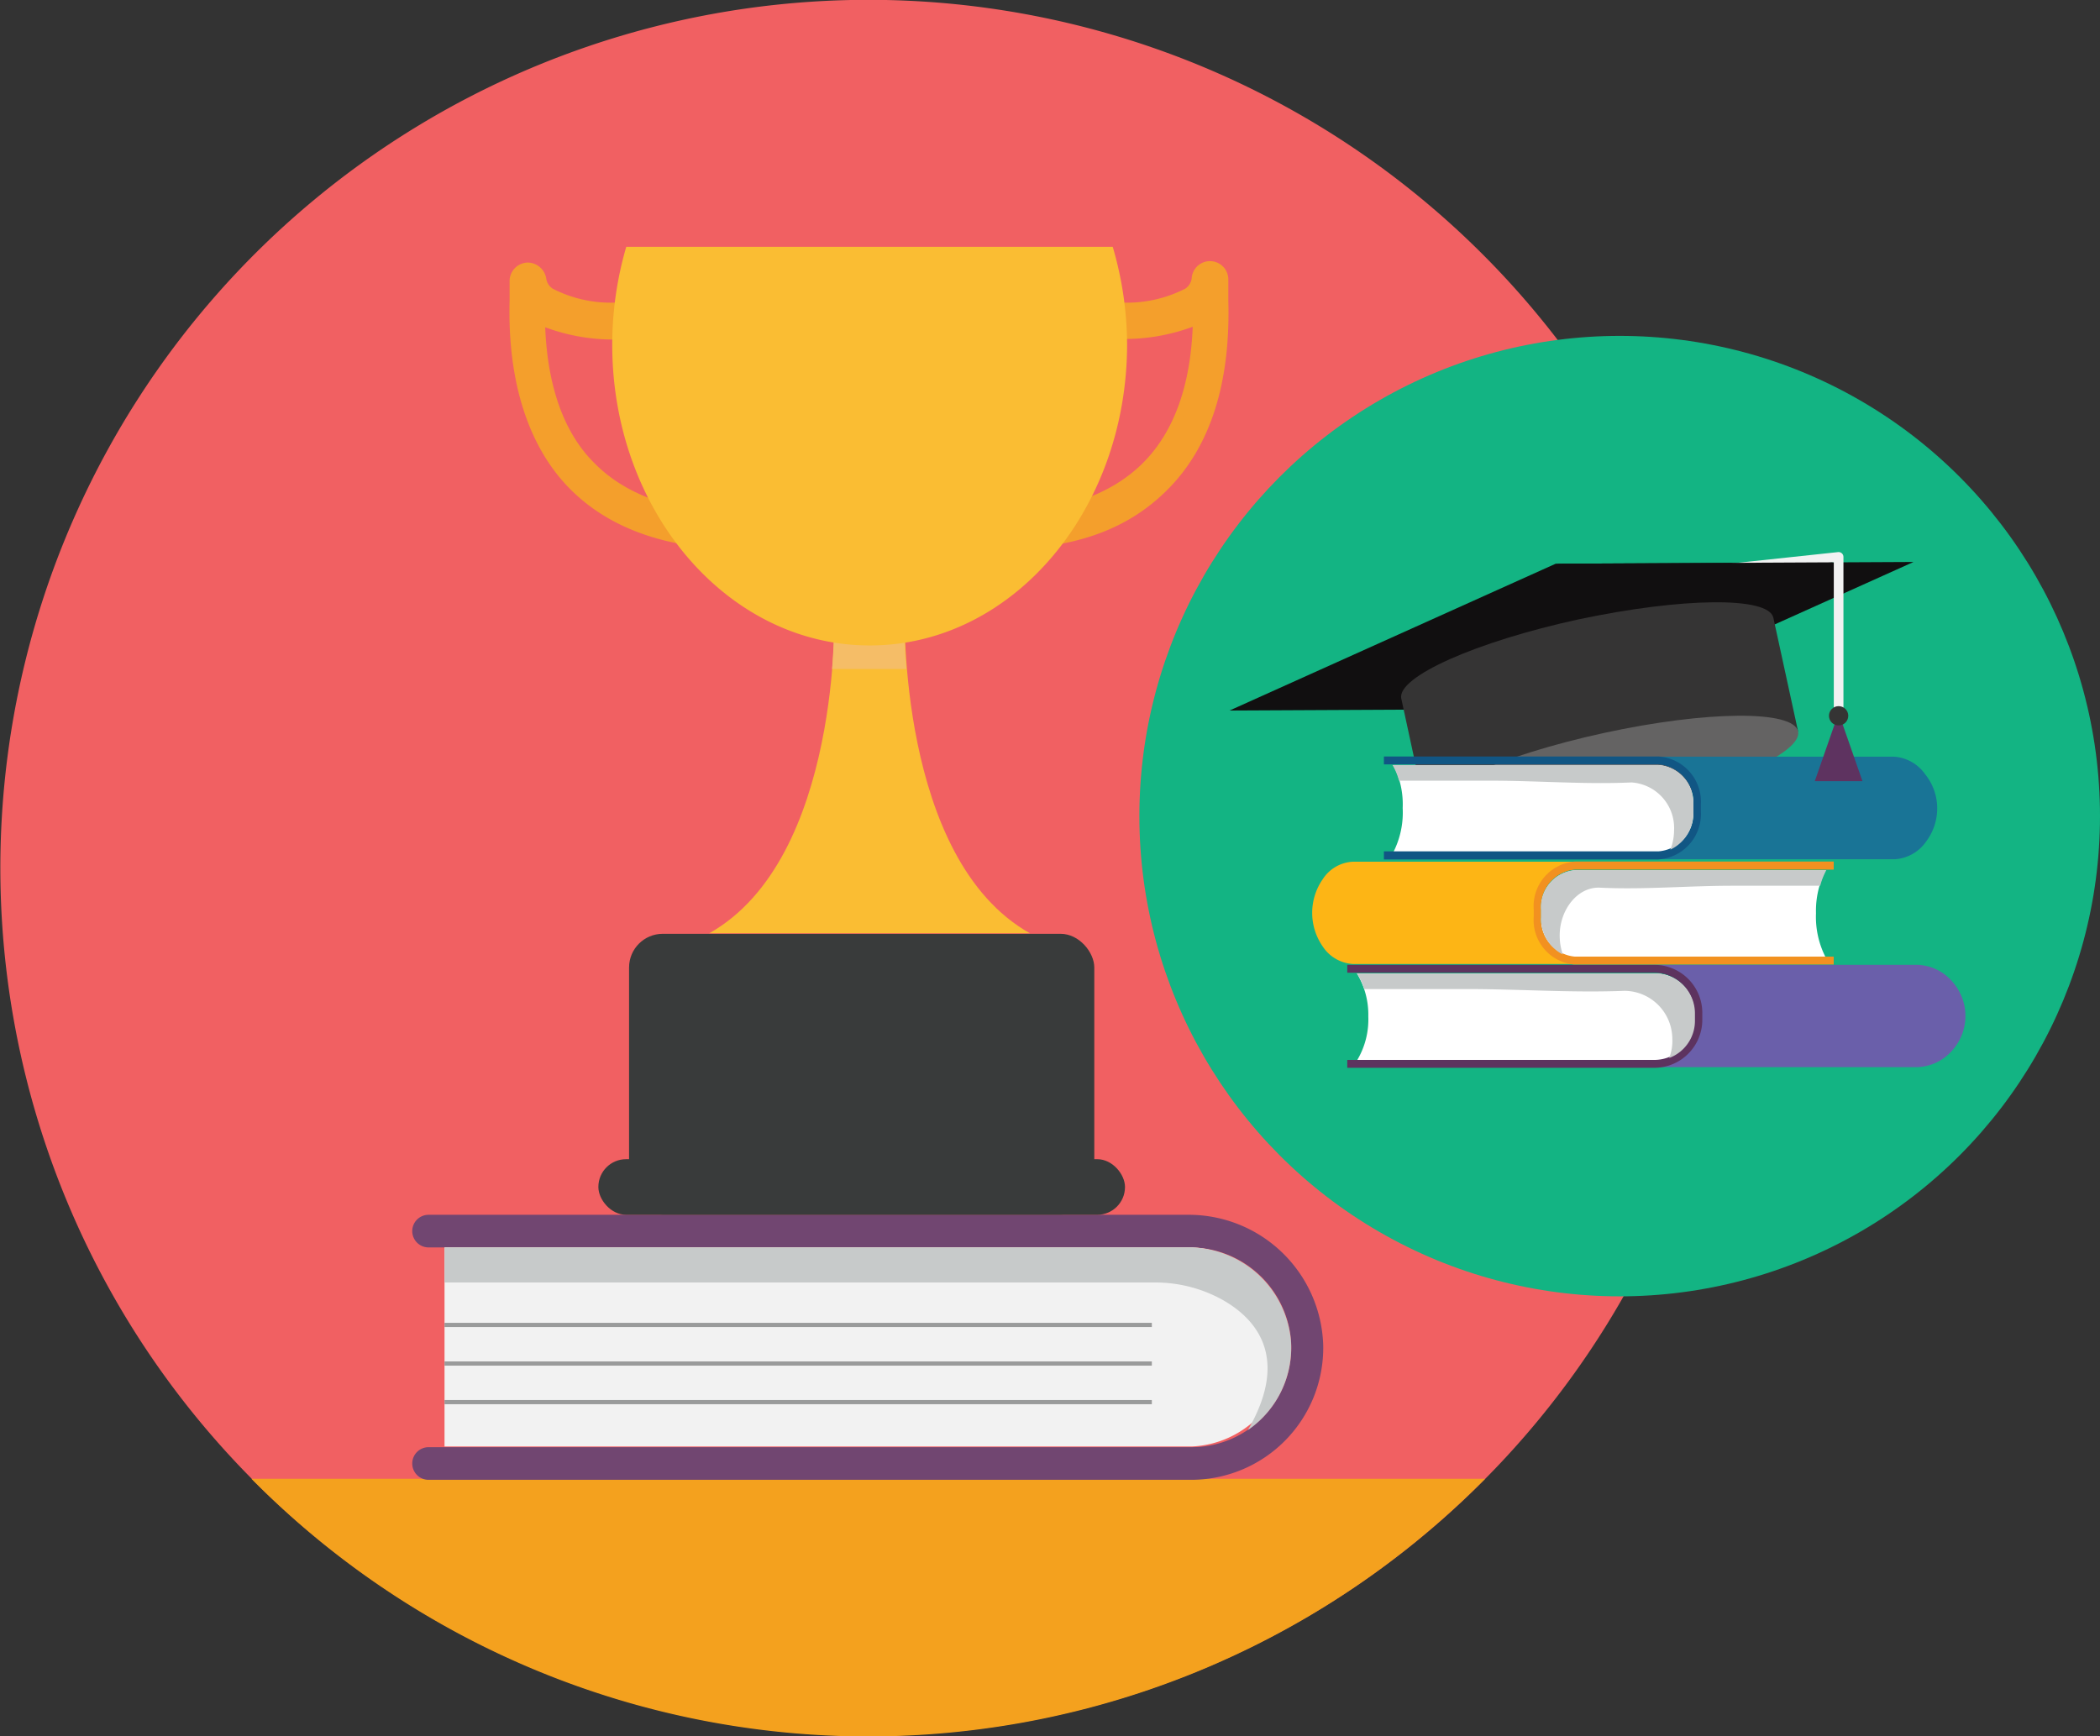 <svg id="Layer_1" data-name="Layer 1" xmlns="http://www.w3.org/2000/svg" viewBox="0 0 119.71 99"><rect x="0" y="0" width="119.71" height="99" fill="#333333" stroke="none"/><defs><style>.cls-1{fill:#f16062;}.cls-2{fill:#f4a11e;}.cls-3{fill:#714671;}.cls-4{fill:#f2f2f2;}.cls-5{fill:#393b3b;}.cls-6{fill:#fabd33;}.cls-7{fill:#f5bd67;}.cls-8{fill:#f49f2c;}.cls-9{fill:#c7caca;}.cls-10,.cls-26{fill:none;}.cls-10{stroke:#9a9b9b;stroke-miterlimit:10;stroke-width:0.24px;}.cls-11{fill:#13b483;}.cls-12{fill:#110f10;}.cls-13{fill:#353434;}.cls-14{fill:#646363;}.cls-15{fill:#fff;}.cls-16{fill:#6a5faa;}.cls-17{fill:#d15b3b;}.cls-18{fill:#5d335f;}.cls-19{fill:#fdb515;}.cls-20{fill:#3d3980;}.cls-21{fill:#f29120;}.cls-22{fill:#197496;}.cls-23{fill:#b39b86;}.cls-24{fill:#115684;}.cls-25{fill:#5e3360;}.cls-26{stroke:#f2f2f2;stroke-linejoin:round;stroke-width:0.55px;}</style></defs><title>Game_Changer_College_K</title><path class="cls-1" d="M102.57,53.43A49.49,49.49,0,1,1,99.77,37a48.53,48.53,0,0,1,2.68,13C102.53,51.16,102.57,52.29,102.57,53.43Z" transform="translate(-3.57 -3.93)"/><path class="cls-2" d="M17.9,88.24a49.43,49.43,0,0,0,70.33,0" transform="translate(-3.57 -3.93)"/><path class="cls-3" d="M71.31,73.19H28a.93.93,0,0,0-.93.93h0a.93.93,0,0,0,.93.93H71.34a5.78,5.78,0,0,1,5.83,5.39,5.68,5.68,0,0,1-5.67,6H28a.93.93,0,0,0-.93.93h0a.93.93,0,0,0,.93.93H71.5A7.53,7.53,0,0,0,79,80.64,7.67,7.67,0,0,0,71.31,73.19Z" transform="translate(-3.57 -3.93)"/><path class="cls-4" d="M71.5,75.05H28.91V86.4H71.5a5.68,5.68,0,0,0,0-11.35Z" transform="translate(-3.57 -3.93)"/><rect class="cls-5" x="35.86" y="53.24" width="26.52" height="16.01" rx="1.92"/><rect class="cls-5" x="34.11" y="66.09" width="30.02" height="3.17" rx="1.58"/><path class="cls-6" d="M55.14,38.69h-4s.42,14.2-7.14,18.45H62.28C54.72,52.89,55.14,38.69,55.14,38.69Z" transform="translate(-3.57 -3.93)"/><path class="cls-7" d="M51,42.07h4.24a33,33,0,0,1-.13-3.38h-4A33,33,0,0,1,51,42.07Z" transform="translate(-3.57 -3.93)"/><path class="cls-8" d="M60.3,35.26a1.05,1.05,0,0,1,0-2.1c3.77,0,6.62-1,8.48-2.89,1.72-1.76,2.65-4.36,2.78-7.71a11.21,11.21,0,0,1-4.31.69A24.94,24.94,0,0,1,63.6,23a1,1,0,0,1-.69-.42,1.08,1.08,0,0,1-.19-.78,1,1,0,0,1,1-.89h.16a22.89,22.89,0,0,0,3.32.25,7.28,7.28,0,0,0,3.93-.77.82.82,0,0,0,.37-.58,1,1,0,0,1,2.09.11l0,1.14c.13,4.66-1,8.26-3.38,10.7S64.66,35.26,60.3,35.26Z" transform="translate(-3.57 -3.93)"/><path class="cls-8" d="M60.3,34.83a.61.61,0,0,1-.61-.62.61.61,0,0,1,.61-.61c3.89,0,6.85-1,8.8-3S72,25.66,72,21.82c-2.4,1.59-7.73.81-8.34.72a.62.62,0,0,1-.52-.7.63.63,0,0,1,.71-.52c1.56.25,6,.61,7.58-.6a1.25,1.25,0,0,0,.53-.87.62.62,0,0,1,.64-.54.63.63,0,0,1,.59.6l0,1.15c.13,4.53-1,8-3.25,10.38S64.53,34.83,60.3,34.83Z" transform="translate(-3.57 -3.93)"/><path class="cls-8" d="M46,35.26c-4.36,0-7.72-1.18-10-3.52s-3.51-6-3.38-10.7l0-1.14a1.06,1.06,0,0,1,1-1h0a1.08,1.08,0,0,1,1.09.92.82.82,0,0,0,.37.57,7.23,7.23,0,0,0,3.92.77,22.92,22.92,0,0,0,3.33-.25h.16a1.05,1.05,0,0,1,1,.89,1.08,1.08,0,0,1-.19.78,1,1,0,0,1-.69.42,24.94,24.94,0,0,1-3.65.28,11.17,11.17,0,0,1-4.31-.69c.13,3.35,1.06,6,2.77,7.71,1.87,1.92,4.72,2.89,8.49,2.89a1,1,0,0,1,0,2.1Z" transform="translate(-3.57 -3.93)"/><path class="cls-8" d="M46,34.83c-4.24,0-7.49-1.14-9.68-3.39s-3.38-5.85-3.25-10.38l0-1.15a.61.61,0,0,1,1.22-.06,1.27,1.27,0,0,0,.54.87c1.61,1.21,6,.85,7.58.6a.61.61,0,0,1,.7.52.6.6,0,0,1-.51.7c-.61.09-5.94.87-8.34-.72,0,3.84,1,6.78,2.91,8.76s4.91,3,8.8,3a.61.61,0,0,1,.61.61A.61.61,0,0,1,46,34.83Z" transform="translate(-3.57 -3.93)"/><path class="cls-6" d="M39.27,18a20,20,0,0,0-.8,5.58C38.47,33,45,40.73,53.15,40.73S67.82,33,67.82,23.54A20,20,0,0,0,67,18Z" transform="translate(-3.57 -3.93)"/><path class="cls-9" d="M71.26,75.05H28.91v2H69.37a7.89,7.89,0,0,1,3.91,1c1.91,1.09,3.82,3.28,1.43,7.41a5.69,5.69,0,0,0,2.45-5.1A5.84,5.84,0,0,0,71.26,75.05Z" transform="translate(-3.57 -3.93)"/><polygon class="cls-2" points="67 81.47 67 81.47 67 81.47 67 81.47"/><line class="cls-10" x1="25.34" y1="75.54" x2="65.66" y2="75.54"/><line class="cls-10" x1="25.34" y1="77.74" x2="65.66" y2="77.74"/><line class="cls-10" x1="25.34" y1="79.94" x2="65.66" y2="79.94"/><circle class="cls-11" cx="92.33" cy="46.53" r="27.38"/><polygon class="cls-12" points="88.68 32.14 70.09 40.51 90.48 40.41 109.08 32.04 88.68 32.14"/><path class="cls-13" d="M93.57,39.24c-5.86,1.27-10.39,3.29-10.12,4.52l1.4,6.48,21.22-4.61-1.41-6.48C104.39,37.92,99.43,38,93.57,39.24Z" transform="translate(-3.57 -3.93)"/><path class="cls-14" d="M106.07,45.63c.26,1.22-4.27,3.24-10.13,4.52s-10.82,1.31-11.09.09S89.12,47,95,45.72,105.8,44.41,106.07,45.63Z" transform="translate(-3.57 -3.93)"/><path class="cls-15" d="M81.57,61.88a4.55,4.55,0,0,0-.65-2.45v0h17a2.28,2.28,0,0,1,2.27,2.28v.41a2.28,2.28,0,0,1-2.27,2.28h-17v0A4.54,4.54,0,0,0,81.57,61.88Z" transform="translate(-3.57 -3.93)"/><path class="cls-15" d="M107.09,56a5.08,5.08,0,0,1,.55-2.45v0H93.34a2.12,2.12,0,0,0-1.92,2.27v.42a2.12,2.12,0,0,0,1.92,2.27h14.3v0A5.06,5.06,0,0,1,107.09,56Z" transform="translate(-3.57 -3.93)"/><path class="cls-15" d="M83.53,50A4.94,4.94,0,0,0,83,47.55v0H98.1a2.16,2.16,0,0,1,2,2.27v.42a2.16,2.16,0,0,1-2,2.27H83v0A5,5,0,0,0,83.53,50Z" transform="translate(-3.57 -3.93)"/><path class="cls-16" d="M100.44,61.88a2.94,2.94,0,0,0-2.77-2.94H112.9a2.74,2.74,0,0,1,2,1,2.94,2.94,0,0,1,0,3.83,2.76,2.76,0,0,1-2,1H97.67A2.94,2.94,0,0,0,100.44,61.88Z" transform="translate(-3.57 -3.93)"/><polygon class="cls-17" points="93.76 55.01 93.76 55.01 93.77 55.01 93.76 55.01"/><polygon class="cls-17" points="93.77 60.88 93.76 60.88 93.76 60.88 93.77 60.88"/><path class="cls-18" d="M97.88,64.36a2.28,2.28,0,0,0,2.27-2.28v-.41a2.28,2.28,0,0,0-2.27-2.28H80.37v-.45H97.88a2.74,2.74,0,0,1,2.73,2.73v.41a2.74,2.74,0,0,1-2.73,2.73H80.37v-.45Z" transform="translate(-3.57 -3.93)"/><path class="cls-9" d="M98.9,63.15a2.75,2.75,0,0,0-2.72-2.73c-3,.12-6-.1-9-.1H81.34a3.49,3.49,0,0,0-.42-.89v0h17a2.28,2.28,0,0,1,2.27,2.28v.41a2.26,2.26,0,0,1-1.47,2.13A2.64,2.64,0,0,0,98.9,63.15Z" transform="translate(-3.57 -3.93)"/><path class="cls-19" d="M91.18,56a2.77,2.77,0,0,1,2.34-2.94H80.68a2.17,2.17,0,0,0-1.71,1,3.36,3.36,0,0,0,0,3.83,2.21,2.21,0,0,0,1.71,1H93.52A2.77,2.77,0,0,1,91.18,56Z" transform="translate(-3.57 -3.93)"/><polygon class="cls-20" points="90.25 49.12 90.25 49.12 90.24 49.12 90.25 49.12"/><polygon class="cls-20" points="90.24 54.99 90.25 54.99 90.25 54.99 90.24 54.99"/><path class="cls-21" d="M93.34,58.47a2.12,2.12,0,0,1-1.92-2.27v-.42a2.12,2.12,0,0,1,1.92-2.27H108.1v-.46H93.34A2.55,2.55,0,0,0,91,55.78v.42a2.54,2.54,0,0,0,2.3,2.72H108.1v-.45Z" transform="translate(-3.57 -3.93)"/><path class="cls-9" d="M92.48,57.26c0-1.44,1-2.78,2.3-2.72,2.51.12,5-.11,7.55-.11h5a4,4,0,0,1,.35-.89v0H93.34a2.12,2.12,0,0,0-1.92,2.27v.42a2.29,2.29,0,0,0,1.24,2.12A3.27,3.27,0,0,1,92.48,57.26Z" transform="translate(-3.57 -3.93)"/><path class="cls-22" d="M100.38,50a2.82,2.82,0,0,0-2.47-2.93h13.6a2.35,2.35,0,0,1,1.8,1A3.09,3.09,0,0,1,114,50a3.14,3.14,0,0,1-.64,1.92,2.34,2.34,0,0,1-1.81,1H97.91A2.82,2.82,0,0,0,100.38,50Z" transform="translate(-3.57 -3.93)"/><polygon class="cls-23" points="94.03 43.13 94.03 43.13 94.04 43.13 94.03 43.13"/><polygon class="cls-23" points="94.04 49 94.03 49 94.03 48.99 94.04 49"/><path class="cls-24" d="M98.1,52.47a2.16,2.16,0,0,0,2-2.27v-.42a2.16,2.16,0,0,0-2-2.27H82.46v-.45H98.1a2.59,2.59,0,0,1,2.43,2.72v.42a2.6,2.6,0,0,1-2.43,2.73H82.46v-.46Z" transform="translate(-3.57 -3.93)"/><path class="cls-9" d="M99,51.26a2.6,2.6,0,0,0-2.43-2.72c-2.66.12-5.34-.1-8-.1H83.32a3.45,3.45,0,0,0-.37-.89v0H98.1a2.16,2.16,0,0,1,2,2.27v.42a2.29,2.29,0,0,1-1.31,2.13A3.08,3.08,0,0,0,99,51.26Z" transform="translate(-3.57 -3.93)"/><polygon class="cls-25" points="104.81 40.64 103.45 44.54 106.17 44.54 104.81 40.64"/><polyline class="cls-26" points="104.81 40.64 104.81 31.75 97.79 32.5"/><circle class="cls-13" cx="104.81" cy="40.81" r="0.55"/><polygon class="cls-12" points="88.68 32.14 97.24 33.73 98.41 33.45 104.53 32.06 88.68 32.14"/></svg>